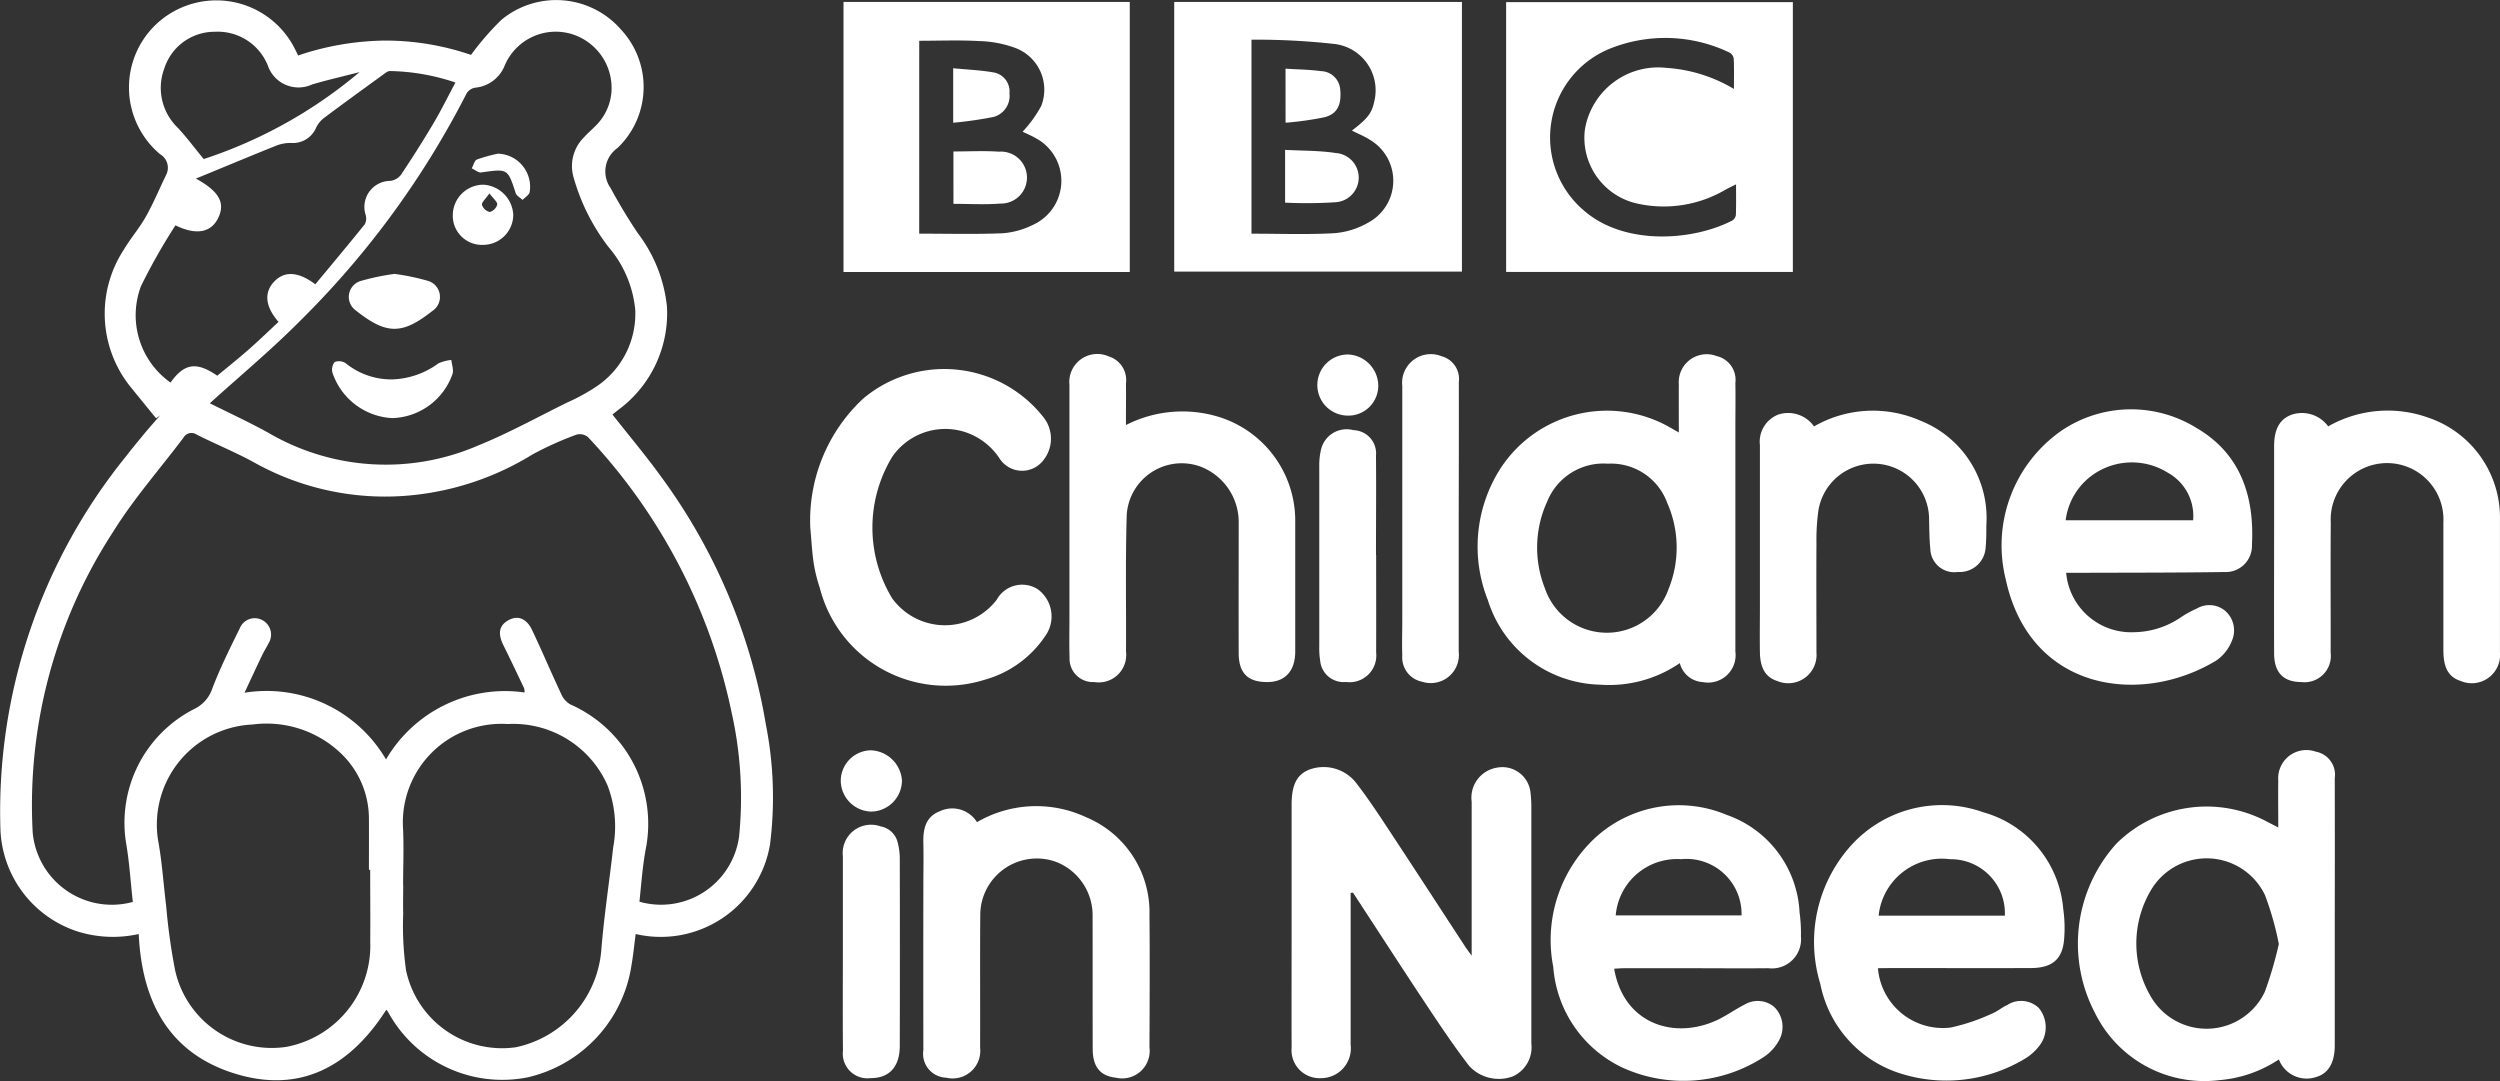 <svg xmlns="http://www.w3.org/2000/svg" width="113.244" height="48.972" viewBox="0 0 113.244 48.972"><rect x="0" y="0" width="113.244" height="48.972" fill="#333333" stroke="none"/><defs><style>.a{fill:#fff;}</style></defs><g transform="translate(0 0)"><path class="a" d="M-388.878,2287.7c-.362-.445-.725-.888-1.085-1.334a5.289,5.289,0,0,1-.386-6.286c.308-.521.712-.985,1.008-1.51.341-.606.61-1.254.914-1.881a.712.712,0,0,0-.269-.951,3.945,3.945,0,0,1-.348-5.713,3.976,3.976,0,0,1,6.41.858c.059.112.114.225.193.384a12.624,12.624,0,0,1,3.973-.675,11.974,11.974,0,0,1,3.857.649,12.494,12.494,0,0,1,1.378-1.59,3.891,3.891,0,0,1,5.426.454,3.816,3.816,0,0,1-.166,5.351,1.3,1.3,0,0,0-.317,1.814c.378.7.789,1.382,1.23,2.041a6.588,6.588,0,0,1,1.324,3.33,5.429,5.429,0,0,1-2.18,4.661c-.1.08-.2.157-.288.23.748.952,1.519,1.866,2.217,2.833a26.246,26.246,0,0,1,4.732,11.207,17.055,17.055,0,0,1,.189,5.427,5.019,5.019,0,0,1-6.086,4.064c-.063.473-.109.947-.19,1.414a6.15,6.15,0,0,1-4.707,5.079,5.889,5.889,0,0,1-6.317-2.959c-.017-.027-.039-.051-.082-.106-1.643,2.573-3.911,3.837-6.93,2.872-2.958-.945-4.145-3.29-4.285-6.3a5.369,5.369,0,0,1-2.754-.11,5.057,5.057,0,0,1-3.511-4.65,25.549,25.549,0,0,1,5.7-16.891c.242-.317.5-.625.751-.932s.516-.6.775-.9Zm21.9,21.9a3.567,3.567,0,0,0,4.509-2.947,17.643,17.643,0,0,0-.332-5.6,25.914,25.914,0,0,0-6.513-12.5.579.579,0,0,0-.516-.112,14.9,14.9,0,0,0-2,.9,12.792,12.792,0,0,1-5.317,1.831,12.155,12.155,0,0,1-7.234-1.44c-.859-.478-1.777-.849-2.657-1.291a.414.414,0,0,0-.6.142c-1.063,1.412-2.244,2.749-3.174,4.244a22.681,22.681,0,0,0-3.654,13.638,3.6,3.6,0,0,0,4.536,3.144c-.1-.874-.151-1.762-.3-2.633a5.782,5.782,0,0,1,3.068-6.1,1.577,1.577,0,0,0,.833-.939c.358-.933.805-1.833,1.248-2.731a.726.726,0,0,1,1.005-.368.741.741,0,0,1,.289,1.063c-.083.172-.189.333-.271.5-.262.548-.517,1.1-.813,1.732a6.269,6.269,0,0,1,6.41,3.021,6.246,6.246,0,0,1,6.276-3.033.729.729,0,0,0-.018-.187c-.308-.646-.613-1.293-.933-1.934-.271-.544-.211-.909.214-1.149s.826-.087,1.079.446c.457.962.871,1.944,1.324,2.908a.973.973,0,0,0,.413.46,5.911,5.911,0,0,1,3.4,6.6C-366.847,2308.045-366.9,2308.836-366.982,2309.6Zm-19.464-22.578c.841.422,1.782.854,2.683,1.354a10.517,10.517,0,0,0,9.463.561c1.381-.557,2.694-1.287,4.034-1.946a8.975,8.975,0,0,0,1.255-.679,3.963,3.963,0,0,0,1.835-3.522,5.1,5.1,0,0,0-1.215-2.852,9.328,9.328,0,0,1-1.588-3.184,1.831,1.831,0,0,1,.464-1.762c.178-.2.39-.378.578-.573a2.4,2.4,0,0,0,.688-1.583,2.553,2.553,0,0,0-1.887-2.563,2.509,2.509,0,0,0-2.951,1.445,1.6,1.6,0,0,1-1.337,1.008.57.57,0,0,0-.385.248,40.074,40.074,0,0,1-7.533,10.3C-383.659,2284.607-385.108,2285.809-386.446,2287.025Zm8.759,21.823c0,.431-.012.862,0,1.292a14.478,14.478,0,0,0,.128,2.564,4.445,4.445,0,0,0,4.976,3.491,4.9,4.9,0,0,0,3.87-4.407c.124-1.551.365-3.092.537-4.64a5.194,5.194,0,0,0-.256-2.815,4.662,4.662,0,0,0-4.523-2.779,4.464,4.464,0,0,0-4.743,4.661C-377.647,2307.09-377.688,2307.97-377.687,2308.848Zm-1.491-.688h-.062c0-.766.005-1.531,0-2.3a4.088,4.088,0,0,0-1.245-2.956,4.879,4.879,0,0,0-4.032-1.328,4.537,4.537,0,0,0-4.245,5.4c.161.938.222,1.892.34,2.837a27.65,27.65,0,0,0,.4,2.879,4.483,4.483,0,0,0,5.042,3.486,4.667,4.667,0,0,0,3.8-4.771C-379.168,2310.326-379.178,2309.242-379.178,2308.159Zm-8.822-29.2a26.666,26.666,0,0,0-1.565,2.759,3.737,3.737,0,0,0,1.338,4.368c.621-.873,1.173-.963,2.117-.311.466-.386.951-.772,1.416-1.18s.909-.838,1.36-1.258c-.6-.689-.667-1.318-.208-1.813s1.082-.484,1.874.11c.748-.9,1.5-1.8,2.241-2.718a.575.575,0,0,0,.038-.429,1.178,1.178,0,0,1,1.115-1.537.72.72,0,0,0,.482-.271c.513-.768,1.009-1.548,1.48-2.343.347-.585.647-1.2.991-1.842a9.725,9.725,0,0,0-2.969-.52c-.105,0-.222.1-.32.172-.877.637-1.755,1.272-2.623,1.922a1.273,1.273,0,0,0-.39.451,1.14,1.14,0,0,1-1.136.713,1.755,1.755,0,0,0-.64.107c-1.078.429-2.148.878-3.221,1.319l-.459.187c1.075.589,1.348,1.116,1,1.809C-386.4,2279.291-387.065,2279.419-388,2278.961Zm1.282-3a21.151,21.151,0,0,0,7.053-3.936c-.772.2-1.466.356-2.146.558a1.47,1.47,0,0,1-2.015-.875,2.447,2.447,0,0,0-2.4-1.511,2.391,2.391,0,0,0-2.284,1.667,2.5,2.5,0,0,0,.614,2.682C-387.488,2274.978-387.135,2275.454-386.718,2275.961Z" transform="translate(395.947 -2268.754)"/><path class="a" d="M328.2,2281.984H315.212v-12.222H328.2Zm-2.669-8.292c0-.513.012-.941-.009-1.368a.378.378,0,0,0-.19-.277,6.725,6.725,0,0,0-5.514-.139,4.343,4.343,0,0,0-1.021,7.346c1.835,1.539,4.885,1.318,6.659.4a.353.353,0,0,0,.163-.251c.016-.44.008-.882.008-1.388-.2.1-.337.166-.471.238a5.522,5.522,0,0,1-3.919.651,3.053,3.053,0,0,1-2.458-3.365,3.363,3.363,0,0,1,3.686-2.8A6.835,6.835,0,0,1,325.527,2273.692Z" transform="translate(-246.988 -2269.665)"/><path class="a" d="M158.489,2269.655h13.033v12.217H158.489Zm3.5,1.71v8.788c1.275,0,2.521.047,3.759-.022a3.655,3.655,0,0,0,1.532-.481,2.152,2.152,0,0,0,.075-3.748c-.253-.163-.537-.277-.817-.419.718-.549.9-.793,1.008-1.3a2.114,2.114,0,0,0-1.758-2.619A32.3,32.3,0,0,0,161.991,2271.365Z" transform="translate(-105.3 -2269.568)"/><path class="a" d="M15.306,2281.909H2.339v-12.231H15.306Zm-9.538-1.736c1.293,0,2.538.034,3.78-.018a3.7,3.7,0,0,0,1.368-.379,2.189,2.189,0,0,0,.144-3.921c-.215-.126-.448-.22-.609-.3a5.613,5.613,0,0,0,.843-1.164,2.019,2.019,0,0,0-1.139-2.617,5.055,5.055,0,0,0-1.665-.324c-.9-.052-1.805-.014-2.721-.014Z" transform="translate(35.87 -2269.589)"/><path class="a" d="M216.546,2636.591v1.178c0,1.9,0,3.8,0,5.7a1.352,1.352,0,0,1-1.357,1.516,1.267,1.267,0,0,1-1.317-1.377c-.007-1.756,0-3.512,0-5.268v-5.746c0-.914.249-1.387.843-1.6a1.871,1.871,0,0,1,2.038.564c.51.652.971,1.344,1.427,2.035,1.194,1.81,2.374,3.629,3.561,5.445.061.093.13.18.287.4v-.608c0-2.123,0-4.246,0-6.369a1.377,1.377,0,0,1,1.134-1.539,1.283,1.283,0,0,1,1.533,1.144,5.933,5.933,0,0,1,.036.716q0,5.172,0,10.344c0,.1,0,.192,0,.287a1.447,1.447,0,0,1-.828,1.487,1.827,1.827,0,0,1-1.979-.458c-.7-.907-1.338-1.863-1.972-2.818-1.111-1.673-2.2-3.361-3.3-5.042Z" transform="translate(-155.365 -2596.147)"/><path class="a" d="M310.913,2450.117a5.655,5.655,0,0,1-3.607.977,5.452,5.452,0,0,1-5.092-3.841,6.556,6.556,0,0,1,.606-6,5.754,5.754,0,0,1,7.564-1.858c.138.075.273.155.484.277,0-.767-.005-1.474,0-2.181a1.265,1.265,0,0,1,1.71-1.283,1.106,1.106,0,0,1,.851,1.222c.013.686,0,1.372,0,2.059q0,5.052,0,10.1a1.245,1.245,0,0,1-1.473,1.388A1.137,1.137,0,0,1,310.913,2450.117Zm-3.26-9.033a2.742,2.742,0,0,0-2.741,1.7,5,5,0,0,0-.11,3.947,2.963,2.963,0,0,0,5.6.033,5,5,0,0,0-.06-3.906A2.709,2.709,0,0,0,307.653,2441.084Z" transform="translate(-234.821 -2420.08)"/><path class="a" d="M594.309,2626.611c0-.754-.01-1.439,0-2.123a1.278,1.278,0,0,1,1.7-1.31,1.061,1.061,0,0,1,.859,1.2q.007,3.135,0,6.27,0,2.919,0,5.838c0,.786-.294,1.278-.855,1.433a1.344,1.344,0,0,1-1.676-.8,5.709,5.709,0,0,1-2.693.937A5.516,5.516,0,0,1,586,2635a6.754,6.754,0,0,1,1-7.681,5.81,5.81,0,0,1,6.714-1.015Zm.026,5.282a13.58,13.58,0,0,0-.627-2.217,2.93,2.93,0,0,0-5.1-.333,4.734,4.734,0,0,0-.08,4.914,2.917,2.917,0,0,0,5.175-.209A17.652,17.652,0,0,0,594.335,2631.893Z" transform="translate(-491.109 -2589.129)"/><path class="a" d="M552.338,2469.415a2.955,2.955,0,0,0,3.058,2.693,3.859,3.859,0,0,0,2.072-.631,4.785,4.785,0,0,1,.791-.443,1.118,1.118,0,0,1,1.3.121,1.176,1.176,0,0,1,.275,1.367,1.934,1.934,0,0,1-.7.871c-3.4,2.061-8.431,1.407-9.531-3.673a6.336,6.336,0,0,1,2.527-6.745,5.625,5.625,0,0,1,6.124-.112c1.978,1.156,2.615,3.08,2.5,5.281a1.188,1.188,0,0,1-1.258,1.237c-2.172.034-4.344.027-6.516.036Zm5.751-2.378a2.238,2.238,0,0,0-1.148-2.156,3.071,3.071,0,0,0-3.267.011,2.975,2.975,0,0,0-1.359,2.145Z" transform="translate(-458.746 -2443.47)"/><path class="a" d="M339.472,2656.565c.428,2.528,2.777,3.258,4.747,2.287.4-.2.764-.462,1.162-.662a1.16,1.16,0,0,1,1.342.108,1.264,1.264,0,0,1,.245,1.46,2.113,2.113,0,0,1-.717.805,6.669,6.669,0,0,1-6.4.484,5.5,5.5,0,0,1-3.138-4.564,6.328,6.328,0,0,1,1.827-5.78,5.6,5.6,0,0,1,6.021-1.109,4.933,4.933,0,0,1,3.308,4.411,6.944,6.944,0,0,1,.063,1.1,1.321,1.321,0,0,1-1.478,1.438c-1.182.012-2.364,0-3.546,0q-1.485,0-2.971,0C339.783,2656.543,339.629,2656.557,339.472,2656.565Zm.07-2.414h5.7a2.494,2.494,0,0,0-2.741-2.547A2.787,2.787,0,0,0,339.542,2654.151Z" transform="translate(-266.354 -2612.685)"/><path class="a" d="M463.8,2656.637a2.949,2.949,0,0,0,3.295,2.688,8.835,8.835,0,0,0,1.83-.613c.265-.1.492-.3.75-.418a1.156,1.156,0,0,1,1.415.149,1.375,1.375,0,0,1,.1,1.6,2.3,2.3,0,0,1-.716.684,6.88,6.88,0,0,1-5.8.63,5.334,5.334,0,0,1-3.485-4.011,6.524,6.524,0,0,1,1.351-6.22,5.553,5.553,0,0,1,6.042-1.549,4.974,4.974,0,0,1,3.612,4.381,5.978,5.978,0,0,1,.045,1.287c-.053.964-.517,1.383-1.513,1.386-2.108.006-4.215,0-6.323,0Zm5.749-2.378a2.449,2.449,0,0,0-2.487-2.559,2.877,2.877,0,0,0-3.231,2.559Z" transform="translate(-378.734 -2612.78)"/><path class="a" d="M111.474,2439.326a5.617,5.617,0,0,1,4-.428,4.919,4.919,0,0,1,3.669,4.746q0,2.969,0,5.938c0,.876-.453,1.373-1.233,1.385-.9.015-1.324-.389-1.328-1.3-.007-1.963,0-3.927,0-5.89a2.694,2.694,0,0,0-1.771-2.584,2.494,2.494,0,0,0-3.305,2.313c-.055,2.026-.017,4.054-.028,6.081a1.244,1.244,0,0,1-1.437,1.38,1.057,1.057,0,0,1-1.12-1.11c-.02-.606-.006-1.213-.006-1.819q0-5.268,0-10.536a1.268,1.268,0,0,1,1.773-1.288,1.122,1.122,0,0,1,.788,1.222C111.483,2438.041,111.474,2438.645,111.474,2439.326Z" transform="translate(-60.472 -2420.072)"/><path class="a" d="M-13.35,2450.16a7.544,7.544,0,0,1,2.391-5.84,5.71,5.71,0,0,1,8.2.877,1.556,1.556,0,0,1,0,1.866A1.213,1.213,0,0,1-4.793,2447a3,3,0,0,0-1.62-1.192,2.923,2.923,0,0,0-3.213,1.125,6.18,6.18,0,0,0-.014,6.432,2.956,2.956,0,0,0,4.734.063,1.315,1.315,0,0,1,1.855-.48,1.523,1.523,0,0,1,.423,2,4.861,4.861,0,0,1-2.813,2.1,5.887,5.887,0,0,1-7.479-4.162,7.02,7.02,0,0,1-.275-1.11C-13.274,2451.241-13.3,2450.7-13.35,2450.16Z" transform="translate(50.054 -2426.26)"/><path class="a" d="M680.233,2463.343a5.442,5.442,0,0,1,4.538-.394,4.775,4.775,0,0,1,3.243,4.555q0,3.039,0,6.078a1.281,1.281,0,0,1-1.782,1.292c-.538-.172-.779-.587-.781-1.383,0-1.93,0-3.86,0-5.791a2.554,2.554,0,1,0-5.1.006c-.018,1.962,0,3.924-.006,5.887a1.193,1.193,0,0,1-1.326,1.332c-.819-.006-1.232-.427-1.235-1.3-.007-1.883,0-3.765,0-5.647q0-1.867,0-3.734c0-.781.257-1.237.8-1.432A1.468,1.468,0,0,1,680.233,2463.343Z" transform="translate(-574.772 -2444.029)"/><path class="a" d="M42.438,2650.088a5.334,5.334,0,0,1,4.958-.218,4.66,4.66,0,0,1,2.856,4.437c.02,1.994.007,3.989,0,5.983a1.246,1.246,0,0,1-1.524,1.372c-.7-.073-1.044-.487-1.047-1.289-.007-2.01,0-4.021-.005-6.031a2.594,2.594,0,0,0-1.655-2.455,2.561,2.561,0,0,0-3.433,2.429c-.016,1.995,0,3.989-.007,5.984a1.253,1.253,0,0,1-1.54,1.362,1.081,1.081,0,0,1-1.031-1.246q-.006-3.71,0-7.42c0-.654.014-1.308,0-1.962-.017-.634.1-1.2.762-1.448A1.314,1.314,0,0,1,42.438,2650.088Z" transform="translate(1.816 -2612.846)"/><path class="a" d="M437.394,2463.354a5.347,5.347,0,0,1,4.817-.262,4.741,4.741,0,0,1,2.989,4.743c0,.351,0,.7-.035,1.052a1.179,1.179,0,0,1-1.256,1.06,1.087,1.087,0,0,1-1.246-1.036c-.045-.443-.045-.891-.056-1.337a2.523,2.523,0,0,0-5.017-.392,9.831,9.831,0,0,0-.085,1.477c-.01,1.644,0,3.288,0,4.932a1.282,1.282,0,0,1-1.783,1.292c-.511-.164-.765-.57-.778-1.29-.012-.7,0-1.4,0-2.107v-7.039c0-.08,0-.16,0-.24a1.321,1.321,0,0,1,.813-1.383A1.429,1.429,0,0,1,437.394,2463.354Z" transform="translate(-355.224 -2444.038)"/><path class="a" d="M268.591,2443.567q0,3.016,0,6.031a1.275,1.275,0,0,1-1.656,1.368,1.121,1.121,0,0,1-.9-1.187c-.019-.526,0-1.053,0-1.579q0-5.314,0-10.626a1.3,1.3,0,0,1,1.784-1.351,1.066,1.066,0,0,1,.778,1.17Q268.6,2440.479,268.591,2443.567Z" transform="translate(-202.515 -2420.085)"/><path class="a" d="M2.01,2664.151c0-1.452,0-2.905,0-4.357a1.284,1.284,0,0,1,1.71-1.354.964.964,0,0,1,.768.71,2.928,2.928,0,0,1,.1.706q.01,4.262,0,8.524c0,.952-.479,1.467-1.323,1.462a1.116,1.116,0,0,1-1.251-1.238C2,2667.12,2.01,2665.636,2.01,2664.151Z" transform="translate(36.17 -2621.006)"/><path class="a" d="M229.513,2477.426c0,1.468.006,2.936,0,4.4a1.212,1.212,0,0,1-1.37,1.342,1.064,1.064,0,0,1-1.165-.963,3.644,3.644,0,0,1-.041-.667q0-4.068,0-8.137a3.092,3.092,0,0,1,.078-.756,1.191,1.191,0,0,1,1.474-.883,1.054,1.054,0,0,1,1.017,1.16c.014,1.5,0,3,0,4.5Z" transform="translate(-167.177 -2452.276)"/><path class="a" d="M227.335,2438.906a1.384,1.384,0,1,1,.006-2.768,1.427,1.427,0,0,1,1.373,1.377A1.354,1.354,0,0,1,227.335,2438.906Z" transform="translate(-166.282 -2420.08)"/><path class="a" d="M1.03,2624.405a1.388,1.388,0,0,1,1.361-1.378,1.468,1.468,0,0,1,1.411,1.355,1.415,1.415,0,0,1-1.375,1.421A1.415,1.415,0,0,1,1.03,2624.405Z" transform="translate(37.054 -2589.04)"/><path class="a" d="M-236.419,2441.4a3.017,3.017,0,0,1-2.715-2.056.541.541,0,0,1,.1-.483.545.545,0,0,1,.5.054,3.277,3.277,0,0,0,2.117.732,3.722,3.722,0,0,0,2.079-.724,1.811,1.811,0,0,1,.588-.156c.021.217.119.462.05.645A2.983,2.983,0,0,1-236.419,2441.4Z" transform="translate(254.194 -2422.461)"/><path class="a" d="M-229.206,2398.086a10.256,10.256,0,0,1,1.5.311.758.758,0,0,1,.218,1.366c-1.379,1.092-2.088,1.074-3.467-.019a.753.753,0,0,1,.22-1.338A10.775,10.775,0,0,1-229.206,2398.086Z" transform="translate(247.075 -2385.679)"/><path class="a" d="M-180.777,2358.69a1.321,1.321,0,0,1-1.369-1.388,1.389,1.389,0,0,1,1.4-1.337,1.442,1.442,0,0,1,1.339,1.366A1.369,1.369,0,0,1-180.777,2358.69Zm.291-2.331c-.173.249-.358.4-.339.518a.488.488,0,0,0,.354.324.485.485,0,0,0,.337-.338C-180.12,2356.745-180.307,2356.6-180.486,2356.359Z" transform="translate(202.657 -2347.598)"/><path class="a" d="M-172.01,2341.319a1.5,1.5,0,0,1,1.44,1.74c-.028.134-.21.237-.321.354-.107-.1-.273-.185-.313-.309-.362-1.113-.355-1.107-1.561-.935-.132.019-.286-.12-.429-.185.076-.138.12-.353.234-.4A6.969,6.969,0,0,1-172.01,2341.319Z" transform="translate(194.563 -2334.358)"/><path class="a" d="M210.852,2341.912v-2.39c.785.043,1.549.028,2.292.142a1.117,1.117,0,0,1,0,2.229A20.092,20.092,0,0,1,210.852,2341.912Z" transform="translate(-152.64 -2332.733)"/><path class="a" d="M211.042,2301.174c.561.036,1.083.04,1.6.111a.9.9,0,0,1,.879.846c.062.665-.126,1.087-.7,1.24a14.419,14.419,0,0,1-1.777.251Z" transform="translate(-152.811 -2298.063)"/><path class="a" d="M54.235,2340.132c.726,0,1.4-.038,2.065.01a1.177,1.177,0,1,1,.051,2.35c-.694.055-1.4.012-2.115.012Z" transform="translate(-11.047 -2333.271)"/><path class="a" d="M54.125,2303.444v-2.469c.642.065,1.272.086,1.883.2a.872.872,0,0,1,.666.937.987.987,0,0,1-.715,1.068A17.782,17.782,0,0,1,54.125,2303.444Z" transform="translate(-10.948 -2297.884)"/></g></svg>